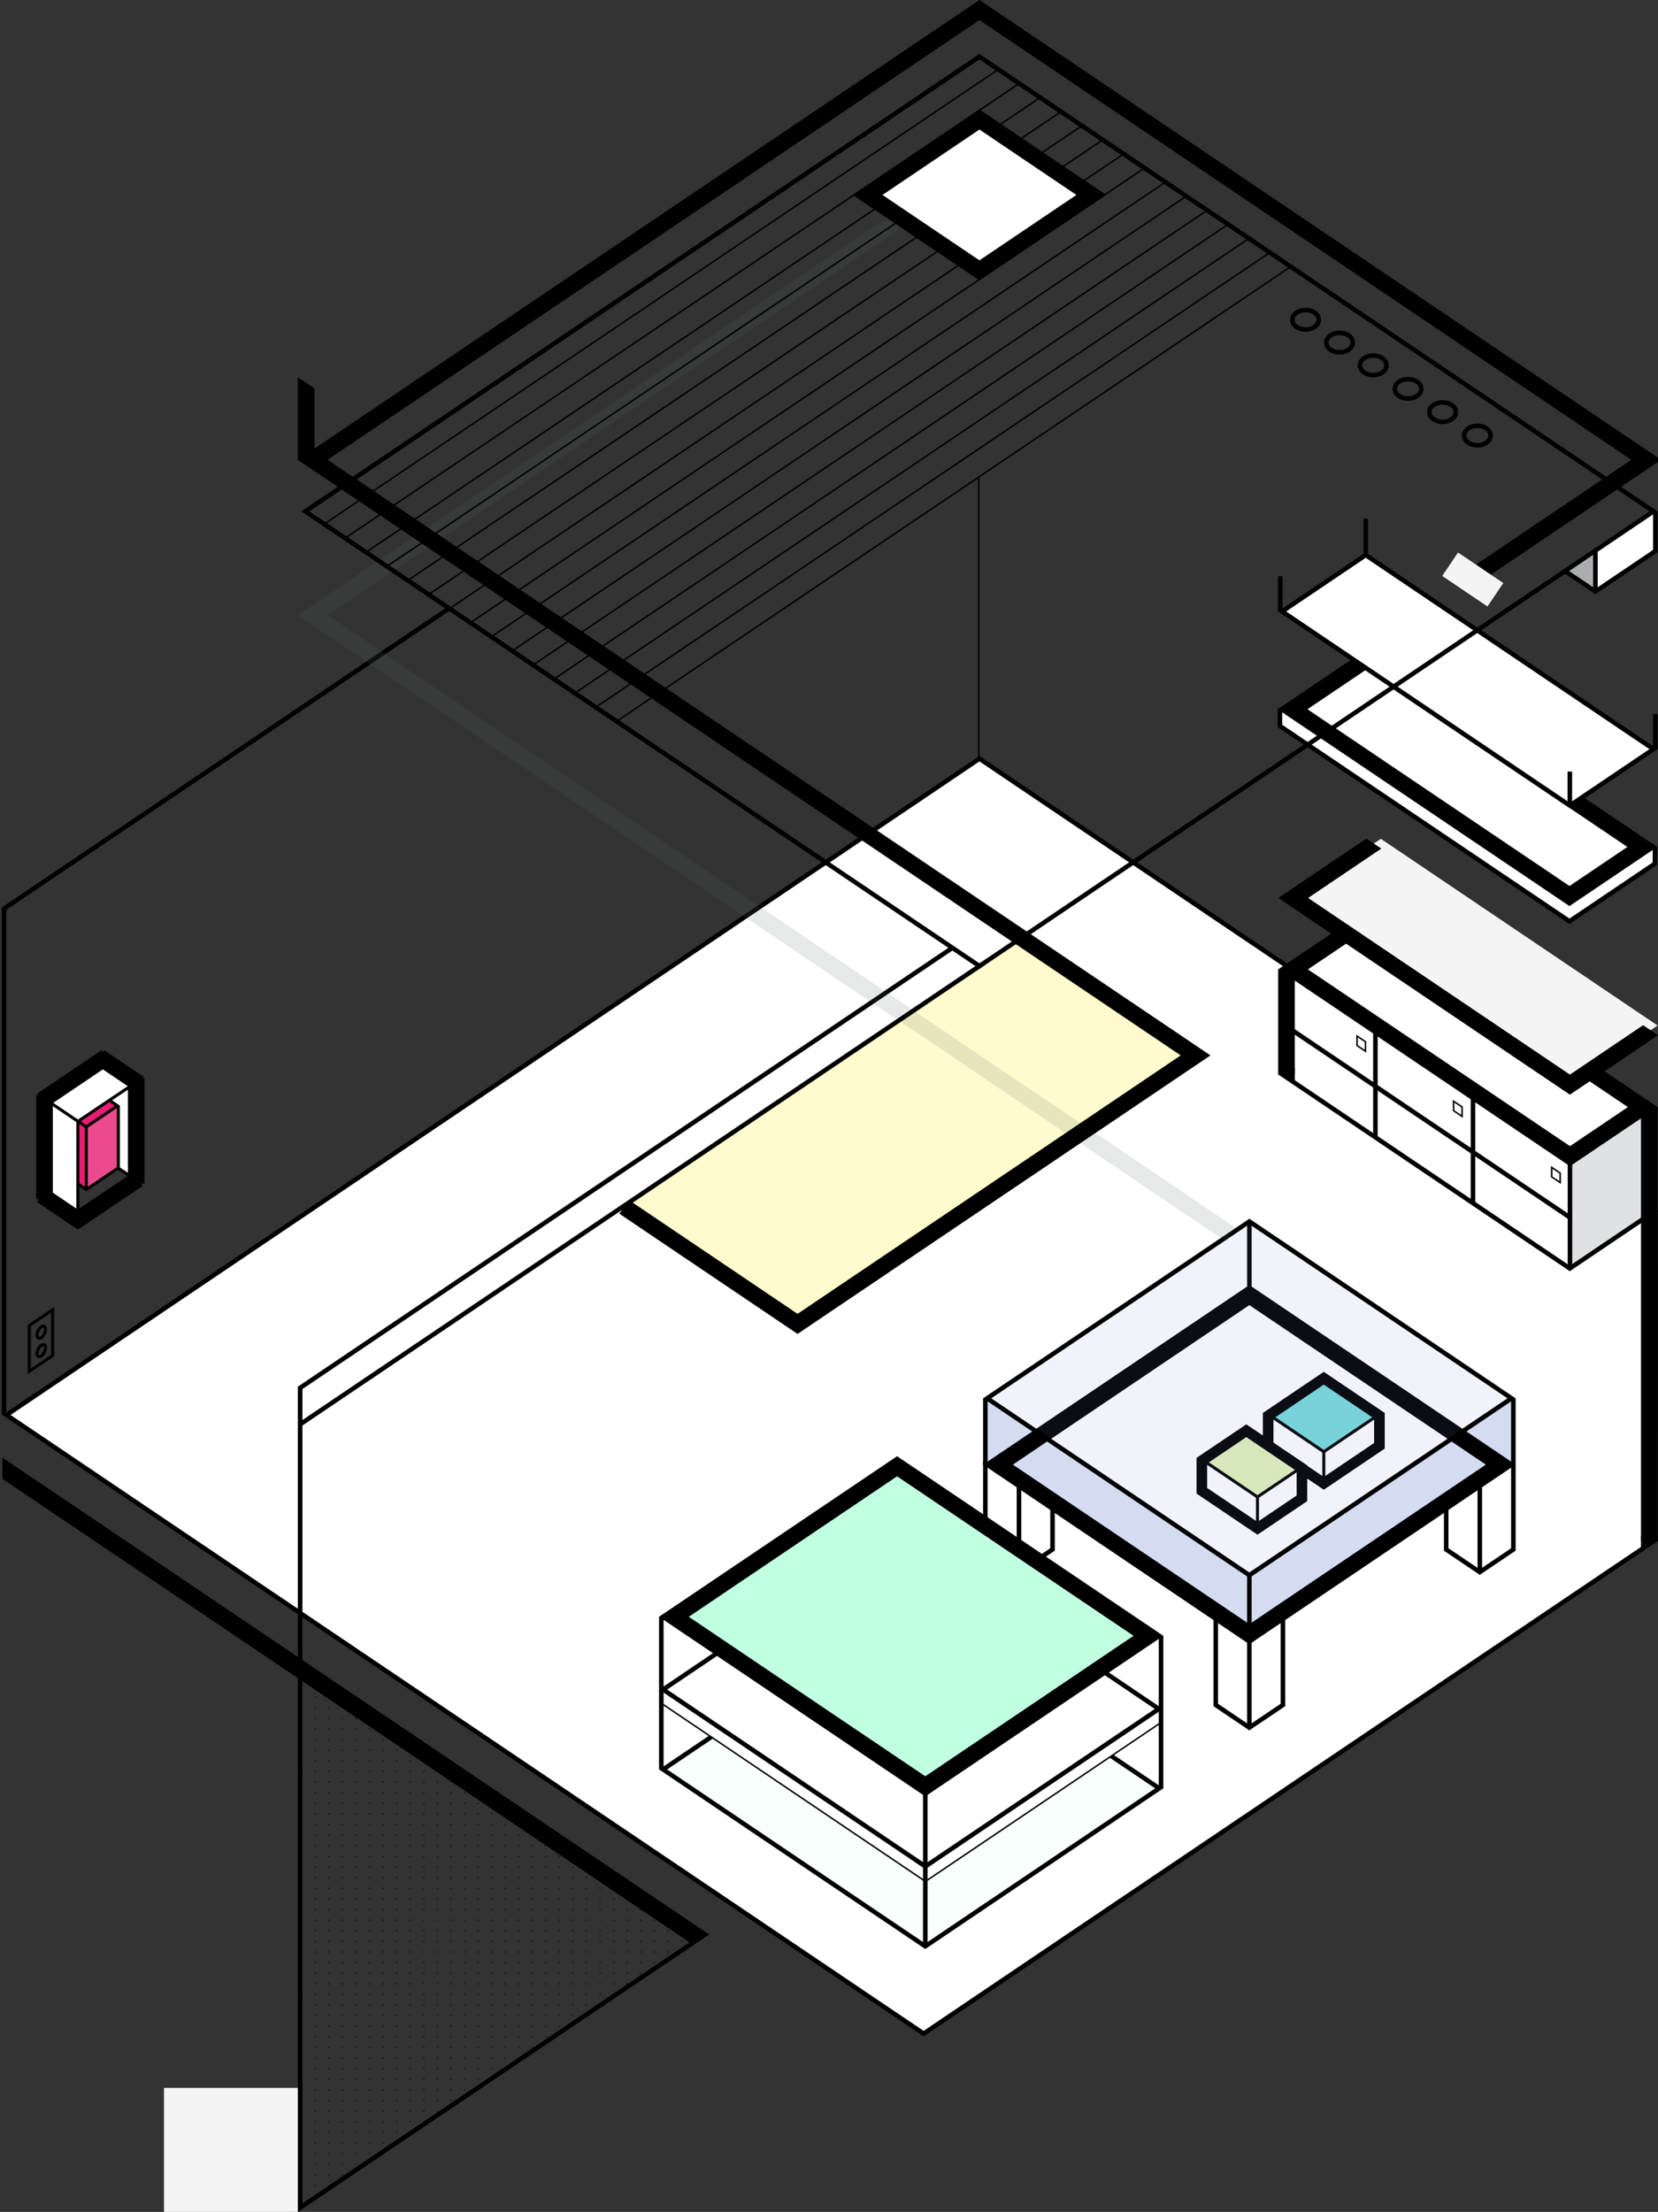 <?xml version="1.0" encoding="utf-8"?>
<!-- Generator: Adobe Illustrator 16.0.0, SVG Export Plug-In . SVG Version: 6.00 Build 0)  -->
<!DOCTYPE svg PUBLIC "-//W3C//DTD SVG 1.1//EN" "http://www.w3.org/Graphics/SVG/1.1/DTD/svg11.dtd">
<svg version="1.1" xmlns:x="http://ns.adobe.com/Extensibility/1.0/" xmlns:i="http://ns.adobe.com/AdobeIllustrator/10.0/" xmlns:graph="http://ns.adobe.com/Graphs/1.0/"
	 xmlns="http://www.w3.org/2000/svg" xmlns:xlink="http://www.w3.org/1999/xlink" xmlns:a="http://ns.adobe.com/AdobeSVGViewerExtensions/3.0/"
	 x="0px" y="0px" width="548px" height="731px" viewBox="0 0 548 731" style="enable-background:new 0 0 548 731;"
	 xml:space="preserve">
<rect x="0" y="0" width="548" height="731" fill="#333333" stroke="none"/>
<g id="Layer_1">
	<g>
		<polygon style="fill:none;" points="545.184,511.14 423.518,593.808 527.518,662.808 
			547.658,642.71 547.658,509.14 		"/>
		<polygon style="fill:#AAAEAF;" points="527.396,182.261 517.646,188.974 527.068,195.271 		"/>
		<polygon style="fill:#FFFFFF;" points="527.396,182.261 527.068,195.271 547.041,182.13 
			546.844,169.253 		"/>
		<g>
			<polygon style="fill:#FFFFFF;" points="2.159,467.625 323.729,250.73 547.107,401.402 
				547.182,508.902 305.273,672.075 			"/>
			<path d="M323.729,251.635l222.63,150.167l0.072,106.702L305.273,671.171L3.501,467.625
				L323.729,251.635 M323.729,249.826L0.818,467.625l304.455,205.355L547.932,509.3
				l-0.074-108.297L323.729,249.826L323.729,249.826z"/>
		</g>
		<path style="opacity:0.15;fill:#616568;" d="M518.756,379.949c0,0,0.127,38.051,0.254,38.811
			c0.127,0.762,24.984-16.107,24.984-16.107l-1.648-35.006L518.756,379.949z"/>
		<polygon style="fill:#DEE2E2;" points="518.727,381.767 518.852,419.142 546.352,400.455 
			544.414,364.58 		"/>
		<g>
			<polygon style="fill:#FFFFFF;" points="427.373,320.369 451.436,304.143 542.961,365.876 
				518.904,382.104 			"/>
			<path d="M451.436,307.459l86.608,58.417l-19.14,12.911l-86.612-58.418L451.436,307.459
				 M451.436,300.826l-28.98,19.543l96.449,65.053l28.975-19.545L451.436,300.826
				L451.436,300.826z"/>
		</g>
		<polyline style="fill:#F4F4F4;" points="547.859,338.91 518.885,358.457 427.43,296.761 
			456.412,277.22 		"/>
		<g>
			<polygon style="fill:#FFFFFF;" points="423.047,239.923 423.041,234.855 451.247,219.651 
				546.981,280.32 546.97,285.432 518.746,304.474 			"/>
			<path d="M451.216,220.52l95.015,60.212l-0.01,4.301l-27.475,18.536l-94.95-64.045
				l-0.004-4.221L451.216,220.52 M451.277,218.783l-28.986,15.625l0.006,5.914
				l96.449,65.057l28.973-19.547l0.014-5.924L451.277,218.783L451.277,218.783z"/>
		</g>
		<polyline style="fill:none;stroke:#000000;stroke-width:1.5;stroke-miterlimit:10;" points="547.621,399.792 
			518.846,419.205 422.738,354.378 		"/>
		<g>
			<polygon style="fill:#FFFFFF;" points="427.215,234.394 451.277,218.168 542.801,279.902 
				518.746,296.129 			"/>
			<path d="M451.277,221.485l86.606,58.417L518.746,292.812l-86.612-58.418L451.277,221.485
				 M451.277,214.851L422.297,234.394l96.449,65.053l28.973-19.545L451.277,214.851
				L451.277,214.851z"/>
		</g>
		<polyline style="fill:none;stroke:#000000;stroke-width:1.5;stroke-miterlimit:10;" points="1.324,467.587 
			1.324,300.296 148.35,201.125 		"/>
		<polygon style="fill:none;stroke:#000000;stroke-miterlimit:10;" points="17.389,432.882 9.682,438.082 
			9.682,453.181 17.389,447.984 		"/>
		<g>
			<path style="fill:none;stroke:#000000;stroke-miterlimit:10;" d="M15.053,445.405
				c0-0.979-0.631-1.355-1.401-0.835S12.25,446.316,12.25,447.294
				s0.631,1.354,1.401,0.835S15.053,446.384,15.053,445.405z"/>
		</g>
		<g>
			<path style="fill:none;stroke:#000000;stroke-miterlimit:10;" d="M15.053,439.336
				c0-0.978-0.631-1.353-1.401-0.833S12.25,440.249,12.25,441.227
				s0.631,1.353,1.401,0.833S15.053,440.314,15.053,439.336z"/>
		</g>
		<g>
			<polygon style="fill:none;stroke:#000000;stroke-width:0.5;stroke-miterlimit:10;" points="448.521,342.4 
				451.324,344.291 451.324,347.427 448.521,345.535 			"/>
		</g>
		<g>
			<polygon style="fill:none;stroke:#000000;stroke-width:0.5;stroke-miterlimit:10;" points="512.857,385.792 
				515.66,387.683 515.66,390.82 512.857,388.927 			"/>
		</g>
		<g>
			<polygon style="fill:none;stroke:#000000;stroke-width:0.5;stroke-miterlimit:10;" points="480.434,363.927 
				483.238,365.818 483.238,368.955 480.434,367.062 			"/>
		</g>
		<polygon style="opacity:0.12;fill:#C1FFE1;" points="234.977,573.89 219.078,584.587 306.381,643.466 
			383.635,591.353 367.477,580.015 305.852,621.515 		"/>
		<polygon points="442.564,509.964 441.645,509.337 444.066,507.712 		"/>
		<g>
			<polygon style="fill:#FFFFFF;" points="412.934,543.396 324.934,484.039 412.934,424.685 
				500.93,484.039 			"/>
		</g>
		<g style="opacity:0.3;">
			<polygon style="fill:#6E89CF;" points="412.799,541.671 325.553,483.648 325.619,462.257 
				413.23,521.115 			"/>
		</g>
		<g style="opacity:0.3;">
			<polygon style="fill:#6E89CF;" points="499.896,462.062 413.146,520.82 413.393,542.21 
				500.504,482.615 			"/>
		</g>
		
			<line style="fill:none;stroke:#000000;stroke-width:1.5;stroke-miterlimit:10;" x1="412.941" y1="404.074" x2="412.941" y2="429.132"/>
		
			<line style="fill:none;stroke:#000000;stroke-miterlimit:10;" x1="437.537" y1="479.445" x2="437.537" y2="490.07"/>
		<g>
			<path d="M296.496,533.52l85.313,57.504l-75.985,51.293l-85.317-57.546L296.496,533.52
				 M296.496,531.71l-78.672,53.061l88,59.355l78.668-53.104L296.496,531.71
				L296.496,531.71z"/>
		</g>
		<polygon points="329.012,590.396 328.094,589.771 330.514,588.144 		"/>
		<polygon style="fill:#FFFFFF;" points="362.51,553.792 383.977,569.265 305.852,621.64 
			305.123,591.666 		"/>
		<polygon style="fill:#78DADA;" points="438.213,454.943 419.234,467.146 437.705,479.683 
			457.021,466.89 		"/>
		<g>
			<path d="M437.537,457.588l16.637,11.221v8.079l-16.637,11.221l-16.637-11.221v-8.079
				L437.537,457.588 M437.537,453.367l-20.137,13.582v11.801l20.137,13.582
				l20.137-13.582v-11.801L437.537,453.367L437.537,453.367z"/>
		</g>
		<g>
			<polygon style="fill:#FFFFFF;" points="431.273,495.865 416.213,506.023 396.865,492.974 
				396.865,481.636 411.928,471.48 431.273,484.527 			"/>
		</g>
		<polyline style="fill:none;stroke:#000000;stroke-miterlimit:10;" points="454.916,468.058 437.537,479.781 
			420.158,468.058 		"/>
		<g>
			<polyline style="fill:none;stroke:#000000;stroke-width:1.5;stroke-miterlimit:10;" points="413.352,571.24 
				401.832,563.47 401.832,534.476 			"/>
			<polyline style="fill:none;stroke:#000000;stroke-width:1.5;stroke-miterlimit:10;" points="412.504,571.23 
				424.029,563.47 424.029,532.89 			"/>
			
				<line style="fill:none;stroke:#000000;stroke-width:1.5;stroke-miterlimit:10;" x1="412.941" y1="520.392" x2="412.941" y2="570.433"/>
		</g>
		
			<line style="fill:none;stroke:#000000;stroke-width:1.5;stroke-miterlimit:10;" x1="500.191" y1="462.136" x2="500.191" y2="484.16"/>
		
			<line style="fill:none;stroke:#000000;stroke-width:1.5;stroke-miterlimit:10;" x1="383.75" y1="540.628" x2="383.75" y2="591.031"/>
		
			<line style="fill:none;stroke:#000000;stroke-width:1.5;stroke-miterlimit:10;" x1="325.68" y1="462.132" x2="325.68" y2="484.156"/>
		<polygon style="opacity:0.3;fill:#9DD31A;" points="412.48,472.437 397.193,482.148 415.662,494.687 
			431.289,484.382 		"/>
		<g>
			<polyline style="fill:none;stroke:#000000;stroke-miterlimit:10;" points="429.305,485.49 415.617,494.724 
				398.238,483 			"/>
			
				<line style="fill:none;stroke:#000000;stroke-miterlimit:10;" x1="415.617" y1="494.591" x2="415.617" y2="504.929"/>
		</g>
		<g>
			<path d="M411.928,474.936l16.637,11.22v8.08l-12.947,8.731l-16.637-11.221v-8.079
				L411.928,474.936 M411.928,470.714l-16.447,11.092v11.801l20.137,13.582
				l16.447-11.092v-11.803L411.928,470.714L411.928,470.714z"/>
		</g>
		<polygon style="fill:#FFFFFF;" points="238.055,545.876 219.076,558.076 218.422,562.855 
			305.852,621.64 305.768,589.64 		"/>
		
			<line style="fill:none;stroke:#000000;stroke-width:1.5;stroke-miterlimit:10;" x1="305.822" y1="590.33" x2="305.822" y2="643.283"/>
		<polyline style="fill:none;stroke:#000000;stroke-width:1.5;stroke-miterlimit:10;" points="364.395,552.218 
			383.016,564.779 305.848,616.83 219.174,558.369 237.449,546.041 		"/>
		<polyline style="fill:none;stroke:#000000;stroke-width:0.5;stroke-miterlimit:10;" points="383.734,569.265 
			305.877,621.785 218.289,562.707 		"/>
		
			<line style="fill:none;stroke:#000000;stroke-width:1.5;stroke-miterlimit:10;" x1="518.904" y1="402.378" x2="424.779" y2="338.89"/>
		<g>
			
				<line style="fill:none;stroke:#000000;stroke-miterlimit:10;" x1="33.967" y1="382.687" x2="33.967" y2="365.291"/>
			<g>
				
					<line style="fill:none;stroke:#000000;stroke-miterlimit:10;" x1="33.906" y1="382.628" x2="25.434" y2="388.339"/>
				<polygon style="fill:#FFFFFF;" points="34.049,382.488 44.793,389.716 44.793,357.986 
					34.049,364.97 				"/>
				
					<line style="fill:none;stroke:#000000;stroke-width:5.5;stroke-miterlimit:10;" x1="45.018" y1="391.162" x2="45.018" y2="356.392"/>
				
					<line style="fill:none;stroke:#000000;stroke-miterlimit:10;" x1="45.043" y1="390.066" x2="33.844" y2="382.529"/>
				<g>
					<polygon style="fill:#EC4A8F;" points="28.479,393.011 39.238,386.044 39.238,365.531 
						28.479,372.5 					"/>
					<polygon style="fill:#E71D73;" points="23.426,389.535 23.621,369.314 28.65,372.14 
						28.604,392.808 					"/>
					<polygon style="fill:#E71D73;" points="28.182,372.398 38.939,365.431 34.096,362.056 
						23.336,369.023 					"/>
					<g>
						
							<line style="fill:none;stroke:#000000;stroke-miterlimit:10;" x1="28.52" y1="372.167" x2="28.52" y2="393.078"/>
						<polygon style="fill:none;stroke:#000000;stroke-miterlimit:10;" points="39.105,385.992 39.105,365.634 
							33.867,362.099 23.275,369.242 23.275,389.593 28.52,393.13 						"/>
						<polyline style="fill:none;stroke:#000000;stroke-miterlimit:10;" points="23.543,369.07 28.514,372.423 
							38.832,365.462 						"/>
					</g>
				</g>
				<polygon style="fill:#FFFFFF;" points="15.578,363.761 14.473,395.669 25.934,402.767 
					25.439,370.507 				"/>
				
					<line style="fill:none;stroke:#000000;stroke-miterlimit:10;" x1="25.734" y1="403.064" x2="25.74" y2="370.253"/>
				<polyline style="fill:none;stroke:#000000;stroke-width:5.5;stroke-miterlimit:10;" points="45.623,389.648 
					25.723,403.062 13.779,394.994 				"/>
				
					<line style="fill:none;stroke:#000000;stroke-width:5.5;stroke-miterlimit:10;" x1="14.711" y1="396.355" x2="14.711" y2="361.964"/>
				<polygon style="fill:#FFFFFF;" points="33.902,351.492 16.076,363.896 25.648,370.343 
					43.764,358.236 				"/>
				<polyline style="fill:none;stroke:#000000;stroke-miterlimit:10;" points="45.549,357.322 25.766,370.591 
					14.518,362.976 14.139,362.718 				"/>
				
					<line style="fill:none;stroke:#000000;stroke-width:5.5;stroke-miterlimit:10;" x1="45.949" y1="358.166" x2="32.949" y2="349.392"/>
				
					<line style="fill:none;stroke:#000000;stroke-width:5.5;stroke-miterlimit:10;" x1="35.109" y1="349.345" x2="13.783" y2="363.732"/>
			</g>
		</g>
		<g>
			<path d="M412.934,431.319l78.161,52.719l-78.161,52.723l-78.164-52.723L412.934,431.319
				 M412.934,424.685l-88,59.354l88,59.357l87.996-59.357L412.934,424.685L412.934,424.685
				z"/>
		</g>
		<g style="opacity:0.1;">
			<polygon style="fill:#6E89CF;" points="412.934,521.482 324.934,462.125 412.934,402.771 
				500.93,462.125 			"/>
		</g>
		<g>
			<path d="M412.934,404.58l85.313,57.544l-85.313,57.548l-85.317-57.548L412.934,404.58
				 M412.934,402.771l-88,59.354l88,59.357l87.996-59.357L412.934,402.771L412.934,402.771
				z"/>
		</g>
		
			<line style="fill:none;stroke:#000000;stroke-width:1.5;stroke-miterlimit:10;" x1="518.902" y1="380.087" x2="518.902" y2="419.205"/>
		
			<line style="fill:none;stroke:#000000;stroke-width:1.5;stroke-miterlimit:10;" x1="454.598" y1="336.574" x2="454.598" y2="375.691"/>
		
			<line style="fill:none;stroke:#000000;stroke-width:1.5;stroke-miterlimit:10;" x1="423.158" y1="190.429" x2="423.158" y2="202.041"/>
		
			<line style="fill:none;stroke:#000000;stroke-width:1.5;stroke-miterlimit:10;" x1="451.41" y1="171.406" x2="451.41" y2="184.298"/>
		
			<line style="fill:none;stroke:#000000;stroke-width:1.5;stroke-miterlimit:10;" x1="547.119" y1="169" x2="547.119" y2="182.509"/>
		
			<line style="fill:none;stroke:#000000;stroke-width:1.5;stroke-miterlimit:10;" x1="547.119" y1="235.964" x2="547.119" y2="247.58"/>
		
			<line style="fill:none;stroke:#000000;stroke-width:1.5;stroke-miterlimit:10;" x1="527.312" y1="181.91" x2="527.312" y2="194.941"/>
		
			<line style="fill:none;stroke:#000000;stroke-width:1.5;stroke-miterlimit:10;" x1="486.848" y1="358.324" x2="486.848" y2="397.441"/>
		
			<line style="fill:none;stroke:#000000;stroke-width:5.5;stroke-miterlimit:10;" x1="425.209" y1="320.375" x2="425.209" y2="354.748"/>
		
			<line style="fill:none;stroke:#000000;stroke-width:5.5;stroke-miterlimit:10;" x1="545.131" y1="365.89" x2="545.131" y2="509.181"/>
		<polygon points="426.055,356.843 427.961,357.437 427.961,352.896 423.027,352.896 
			423.816,354.707 		"/>
		<g>
			<polygon style="fill:#FFFFFF;" points="423.764,202.072 451.402,183.436 546.503,247.583 
				518.871,266.224 			"/>
			<path d="M451.402,184.34l93.759,63.244l-26.29,17.736l-93.767-63.247L451.402,184.34
				 M451.402,182.531l-28.98,19.541l96.449,65.057l28.973-19.545L451.402,182.531
				L451.402,182.531z"/>
		</g>
		<polygon points="543.082,338.814 518.885,355.138 432.348,296.761 456.547,280.445 
			451.629,277.128 422.512,296.759 518.885,361.773 548,342.132 		"/>
		
			<line style="fill:none;stroke:#000000;stroke-width:1.5;stroke-miterlimit:10;" x1="314.938" y1="313.137" x2="98.891" y2="458.873"/>
		<polygon style="opacity:0.2;fill:#FFED00;" points="339.588,309.203 207.672,397.658 263.672,436.55 
			396.844,347.634 		"/>
		<polyline style="opacity:0.15;fill:none;stroke:#616568;stroke-width:5.5;stroke-miterlimit:10;" points="323.729,54.663 
			103.342,203.322 406.883,408.064 		"/>
		<g>
			<path d="M323.729,19.63l221.446,149.368L323.729,318.364L102.272,168.998
				L323.729,19.63 M323.729,17.821L99.59,168.998l224.139,151.176l224.129-151.176
				L323.729,17.821L323.729,17.821z"/>
		</g>
		<g>
			
				<line style="fill:none;stroke:#000000;stroke-width:0.5;stroke-miterlimit:10;" x1="106.492" y1="173.652" x2="330.631" y2="22.477"/>
			
				<line style="fill:none;stroke:#000000;stroke-width:0.5;stroke-miterlimit:10;" x1="113.396" y1="178.308" x2="337.535" y2="27.133"/>
			
				<line style="fill:none;stroke:#000000;stroke-width:0.5;stroke-miterlimit:10;" x1="120.299" y1="182.966" x2="344.438" y2="31.789"/>
			
				<line style="fill:none;stroke:#000000;stroke-width:0.5;stroke-miterlimit:10;" x1="127.201" y1="187.621" x2="351.342" y2="36.445"/>
			
				<line style="fill:none;stroke:#000000;stroke-width:0.5;stroke-miterlimit:10;" x1="134.105" y1="192.279" x2="358.244" y2="41.103"/>
			
				<line style="fill:none;stroke:#000000;stroke-width:0.5;stroke-miterlimit:10;" x1="141.008" y1="196.935" x2="365.146" y2="45.758"/>
			
				<line style="fill:none;stroke:#000000;stroke-width:0.5;stroke-miterlimit:10;" x1="147.912" y1="201.591" x2="372.051" y2="50.414"/>
			
				<line style="fill:none;stroke:#000000;stroke-width:0.5;stroke-miterlimit:10;" x1="154.816" y1="206.248" x2="378.953" y2="55.07"/>
			
				<line style="fill:none;stroke:#000000;stroke-width:0.5;stroke-miterlimit:10;" x1="161.719" y1="210.904" x2="385.857" y2="59.727"/>
			
				<line style="fill:none;stroke:#000000;stroke-width:0.5;stroke-miterlimit:10;" x1="168.621" y1="215.56" x2="392.76" y2="64.383"/>
			
				<line style="fill:none;stroke:#000000;stroke-width:0.5;stroke-miterlimit:10;" x1="175.523" y1="220.22" x2="399.664" y2="69.039"/>
			
				<line style="fill:none;stroke:#000000;stroke-width:0.5;stroke-miterlimit:10;" x1="182.428" y1="224.875" x2="406.564" y2="73.695"/>
			
				<line style="fill:none;stroke:#000000;stroke-width:0.5;stroke-miterlimit:10;" x1="189.33" y1="229.531" x2="413.469" y2="78.352"/>
			
				<line style="fill:none;stroke:#000000;stroke-width:0.5;stroke-miterlimit:10;" x1="196.234" y1="234.189" x2="420.371" y2="83.008"/>
			
				<line style="fill:none;stroke:#000000;stroke-width:0.5;stroke-miterlimit:10;" x1="203.137" y1="238.843" x2="427.275" y2="87.665"/>
		</g>
		<polyline style="fill:none;stroke:#000000;stroke-width:1.5;stroke-miterlimit:10;" points="547.4,181.939 
			527.316,195.49 517.215,188.675 		"/>
		<g>
			<polygon style="fill:#FFFFFF;" points="286.756,64.424 323.723,39.491 360.686,64.424 
				323.723,89.356 			"/>
			<path d="M323.723,42.808l32.046,21.616l-32.046,21.615l-32.049-21.615L323.723,42.808
				 M323.723,36.174l-41.885,28.25l41.885,28.249l41.881-28.249L323.723,36.174
				L323.723,36.174z"/>
		</g>
		<polygon points="103.939,155.667 98.439,151.968 98.439,124.673 103.939,128.381 		"/>
		<polygon points="234.252,639.281 227.979,641.966 0.787,488.722 0.799,481.732 		"/>
		<path style="fill:none;stroke:#000000;stroke-width:1.5;stroke-miterlimit:10;" d="M428.32,103.479
			c-1.654,1.3-1.561,3.339,0.203,4.559c1.764,1.216,4.533,1.148,6.188-0.151
			c1.65-1.299,1.559-3.34-0.203-4.558
			C432.742,102.113,429.971,102.18,428.32,103.479z"/>
		<path style="fill:none;stroke:#000000;stroke-width:1.5;stroke-miterlimit:10;" d="M439.543,111.018
			c-1.652,1.299-1.561,3.339,0.203,4.557c1.766,1.216,4.535,1.148,6.188-0.151
			c1.652-1.3,1.561-3.339-0.203-4.557
			C443.965,109.65,441.195,109.717,439.543,111.018z"/>
		<path style="fill:none;stroke:#000000;stroke-width:1.5;stroke-miterlimit:10;" d="M450.684,118.534
			c-1.652,1.3-1.561,3.339,0.203,4.557c1.766,1.217,4.535,1.15,6.186-0.15
			c1.654-1.299,1.562-3.341-0.201-4.556
			C455.105,117.167,452.336,117.234,450.684,118.534z"/>
		<path style="fill:none;stroke:#000000;stroke-width:1.5;stroke-miterlimit:10;" d="M462.188,126.306
			c-1.652,1.301-1.561,3.339,0.205,4.557c1.764,1.217,4.533,1.15,6.186-0.15
			c1.652-1.298,1.562-3.338-0.205-4.557C466.609,124.939,463.84,125.008,462.188,126.306
			z"/>
		<path style="fill:none;stroke:#000000;stroke-width:1.5;stroke-miterlimit:10;" d="M473.611,134
			c-1.652,1.302-1.559,3.339,0.205,4.556s4.533,1.15,6.186-0.15
			c1.652-1.298,1.562-3.339-0.203-4.557
			C478.035,132.634,475.264,132.699,473.611,134z"/>
		<path style="fill:none;stroke:#000000;stroke-width:1.5;stroke-miterlimit:10;" d="M485.102,141.745
			c-1.65,1.3-1.561,3.339,0.205,4.555c1.764,1.217,4.535,1.15,6.188-0.15
			c1.65-1.298,1.559-3.339-0.205-4.557
			C489.525,140.377,486.754,140.442,485.102,141.745z"/>
		<polyline style="fill:none;stroke:#000000;stroke-width:5.5;stroke-miterlimit:10;" points="489.471,188.812 
			544.105,151.96 323.729,3.317 103.342,151.96 395.16,348.796 263.607,437.527 
			206.254,398.839 		"/>
		<polygon points="543.633,511.904 542.377,511.904 542.377,507.476 547.168,508.626 		"/>
		
			<line style="fill:none;stroke:#000000;stroke-width:0.5;stroke-miterlimit:10;" x1="323.518" y1="250.14" x2="323.518" y2="157.64"/>
		<g>
			<polyline style="fill:none;stroke:#000000;stroke-width:1.5;stroke-miterlimit:10;" points="489.516,519.851 
				477.996,512.082 477.996,495.14 			"/>
			<polyline style="fill:none;stroke:#000000;stroke-width:1.5;stroke-miterlimit:10;" points="488.666,519.841 
				500.191,512.082 500.191,484.021 			"/>
			
				<line style="fill:none;stroke:#000000;stroke-width:1.5;stroke-miterlimit:10;" x1="489.104" y1="488.328" x2="489.104" y2="519.044"/>
		</g>
		<g>
			<polyline style="fill:none;stroke:#000000;stroke-width:1.5;stroke-miterlimit:10;" points="337.199,519.847 
				325.68,512.078 325.68,483.083 			"/>
			<polyline style="fill:none;stroke:#000000;stroke-width:1.5;stroke-miterlimit:10;" points="336.352,519.837 
				347.877,512.078 347.877,495.474 			"/>
			
				<line style="fill:none;stroke:#000000;stroke-width:1.5;stroke-miterlimit:10;" x1="336.789" y1="488.974" x2="336.789" y2="519.041"/>
		</g>
		<g>
			<polygon style="fill:#C1FFE1;" points="222.742,534.322 296.496,484.574 379.574,540.611 
				305.824,590.358 			"/>
			<path d="M296.496,487.892l78.161,52.719l-68.833,46.43l-78.164-52.719L296.496,487.892
				 M296.496,481.257l-78.672,53.064l88,59.354l78.668-53.064L296.496,481.257
				L296.496,481.257z"/>
		</g>
		
			<line style="fill:none;stroke:#000000;stroke-width:1.5;stroke-miterlimit:10;" x1="218.578" y1="534.318" x2="218.578" y2="584.765"/>
		
			<line style="fill:none;stroke:#000000;stroke-width:1.5;stroke-miterlimit:10;" x1="518.863" y1="254.986" x2="518.863" y2="266.083"/>
		
			<rect x="482.213" y="182.526" transform="matrix(0.559 -0.829 0.829 0.559 55.81 488.066)" style="fill:#F4F4F4;" width="9.346" height="18.045"/>
		<polyline style="fill:none;stroke:#000000;stroke-width:1.5;stroke-miterlimit:10;" points="10.822,489.429 
			233.02,639.349 69.559,749.593 		"/>
		<rect x="54.205" y="690.011" style="fill:#F4F4F4;" width="44.25" height="73.791"/>
		
			<line style="fill:none;stroke:#000000;stroke-width:1.5;stroke-miterlimit:10;" x1="99.197" y1="458.267" x2="99.197" y2="729.214"/>
		
			<line style="fill:none;stroke:#000000;stroke-width:1.5;stroke-miterlimit:10;" x1="325.086" y1="318.361" x2="99.062" y2="470.812"/>
		<g>
			<defs>
				<polygon id="SVGID_46_" points="99.186,550.808 231.518,640.14 98.852,729.808 				"/>
			</defs>
			<clipPath id="SVGID_1_">
				<use xlink:href="#SVGID_46_"  style="overflow:visible;"/>
			</clipPath>
			<g style="clip-path:url(#SVGID_1_);">
				<g style="opacity:0.5;">
					<g>
						
							<line style="fill:none;stroke:#000000;stroke-width:0.5;stroke-miterlimit:10;" x1="283.447" y1="532.808" x2="283.447" y2="533.058"/>
						
							<line style="fill:none;stroke:#000000;stroke-width:0.5;stroke-miterlimit:10;stroke-dasharray:0.501,3.008;" x1="283.447" y1="536.066" x2="283.447" y2="727.554"/>
						
							<line style="fill:none;stroke:#000000;stroke-width:0.5;stroke-miterlimit:10;" x1="283.447" y1="729.058" x2="283.447" y2="729.308"/>
					</g>
				</g>
				<g style="opacity:0.5;">
					<g>
						
							<line style="fill:none;stroke:#000000;stroke-width:0.5;stroke-miterlimit:10;" x1="278.967" y1="532.808" x2="278.967" y2="533.058"/>
						
							<line style="fill:none;stroke:#000000;stroke-width:0.5;stroke-miterlimit:10;stroke-dasharray:0.501,3.008;" x1="278.967" y1="536.066" x2="278.967" y2="727.554"/>
						
							<line style="fill:none;stroke:#000000;stroke-width:0.5;stroke-miterlimit:10;" x1="278.967" y1="729.058" x2="278.967" y2="729.308"/>
					</g>
				</g>
				<g style="opacity:0.5;">
					<g>
						
							<line style="fill:none;stroke:#000000;stroke-width:0.5;stroke-miterlimit:10;" x1="274.486" y1="532.808" x2="274.486" y2="533.058"/>
						
							<line style="fill:none;stroke:#000000;stroke-width:0.5;stroke-miterlimit:10;stroke-dasharray:0.501,3.008;" x1="274.486" y1="536.066" x2="274.486" y2="727.554"/>
						
							<line style="fill:none;stroke:#000000;stroke-width:0.5;stroke-miterlimit:10;" x1="274.486" y1="729.058" x2="274.486" y2="729.308"/>
					</g>
				</g>
				<g style="opacity:0.5;">
					<g>
						
							<line style="fill:none;stroke:#000000;stroke-width:0.5;stroke-miterlimit:10;" x1="270.006" y1="532.808" x2="270.006" y2="533.058"/>
						
							<line style="fill:none;stroke:#000000;stroke-width:0.5;stroke-miterlimit:10;stroke-dasharray:0.501,3.008;" x1="270.006" y1="536.066" x2="270.006" y2="727.554"/>
						
							<line style="fill:none;stroke:#000000;stroke-width:0.5;stroke-miterlimit:10;" x1="270.006" y1="729.058" x2="270.006" y2="729.308"/>
					</g>
				</g>
				<g style="opacity:0.5;">
					<g>
						
							<line style="fill:none;stroke:#000000;stroke-width:0.5;stroke-miterlimit:10;" x1="265.525" y1="532.808" x2="265.525" y2="533.058"/>
						
							<line style="fill:none;stroke:#000000;stroke-width:0.5;stroke-miterlimit:10;stroke-dasharray:0.501,3.008;" x1="265.525" y1="536.066" x2="265.525" y2="727.554"/>
						
							<line style="fill:none;stroke:#000000;stroke-width:0.5;stroke-miterlimit:10;" x1="265.525" y1="729.058" x2="265.525" y2="729.308"/>
					</g>
				</g>
				<g style="opacity:0.5;">
					<g>
						
							<line style="fill:none;stroke:#000000;stroke-width:0.5;stroke-miterlimit:10;" x1="261.045" y1="532.808" x2="261.045" y2="533.058"/>
						
							<line style="fill:none;stroke:#000000;stroke-width:0.5;stroke-miterlimit:10;stroke-dasharray:0.501,3.008;" x1="261.045" y1="536.066" x2="261.045" y2="727.554"/>
						
							<line style="fill:none;stroke:#000000;stroke-width:0.5;stroke-miterlimit:10;" x1="261.045" y1="729.058" x2="261.045" y2="729.308"/>
					</g>
				</g>
				<g style="opacity:0.5;">
					<g>
						
							<line style="fill:none;stroke:#000000;stroke-width:0.5;stroke-miterlimit:10;" x1="256.564" y1="532.808" x2="256.564" y2="533.058"/>
						
							<line style="fill:none;stroke:#000000;stroke-width:0.5;stroke-miterlimit:10;stroke-dasharray:0.501,3.008;" x1="256.564" y1="536.066" x2="256.564" y2="727.554"/>
						
							<line style="fill:none;stroke:#000000;stroke-width:0.5;stroke-miterlimit:10;" x1="256.564" y1="729.058" x2="256.564" y2="729.308"/>
					</g>
				</g>
				<g style="opacity:0.5;">
					<g>
						
							<line style="fill:none;stroke:#000000;stroke-width:0.5;stroke-miterlimit:10;" x1="252.084" y1="532.808" x2="252.084" y2="533.058"/>
						
							<line style="fill:none;stroke:#000000;stroke-width:0.5;stroke-miterlimit:10;stroke-dasharray:0.501,3.008;" x1="252.084" y1="536.066" x2="252.084" y2="727.554"/>
						
							<line style="fill:none;stroke:#000000;stroke-width:0.5;stroke-miterlimit:10;" x1="252.084" y1="729.058" x2="252.084" y2="729.308"/>
					</g>
				</g>
				<g style="opacity:0.5;">
					<g>
						
							<line style="fill:none;stroke:#000000;stroke-width:0.5;stroke-miterlimit:10;" x1="247.604" y1="532.808" x2="247.604" y2="533.058"/>
						
							<line style="fill:none;stroke:#000000;stroke-width:0.5;stroke-miterlimit:10;stroke-dasharray:0.501,3.008;" x1="247.604" y1="536.066" x2="247.604" y2="727.554"/>
						
							<line style="fill:none;stroke:#000000;stroke-width:0.5;stroke-miterlimit:10;" x1="247.604" y1="729.058" x2="247.604" y2="729.308"/>
					</g>
				</g>
				<g style="opacity:0.5;">
					<g>
						
							<line style="fill:none;stroke:#000000;stroke-width:0.5;stroke-miterlimit:10;" x1="243.123" y1="532.808" x2="243.123" y2="533.058"/>
						
							<line style="fill:none;stroke:#000000;stroke-width:0.5;stroke-miterlimit:10;stroke-dasharray:0.501,3.008;" x1="243.123" y1="536.066" x2="243.123" y2="727.554"/>
						
							<line style="fill:none;stroke:#000000;stroke-width:0.5;stroke-miterlimit:10;" x1="243.123" y1="729.058" x2="243.123" y2="729.308"/>
					</g>
				</g>
				<g style="opacity:0.5;">
					<g>
						
							<line style="fill:none;stroke:#000000;stroke-width:0.5;stroke-miterlimit:10;" x1="238.643" y1="532.808" x2="238.643" y2="533.058"/>
						
							<line style="fill:none;stroke:#000000;stroke-width:0.5;stroke-miterlimit:10;stroke-dasharray:0.501,3.008;" x1="238.643" y1="536.066" x2="238.643" y2="727.554"/>
						
							<line style="fill:none;stroke:#000000;stroke-width:0.5;stroke-miterlimit:10;" x1="238.643" y1="729.058" x2="238.643" y2="729.308"/>
					</g>
				</g>
				<g style="opacity:0.5;">
					<g>
						
							<line style="fill:none;stroke:#000000;stroke-width:0.5;stroke-miterlimit:10;" x1="234.162" y1="532.808" x2="234.162" y2="533.058"/>
						
							<line style="fill:none;stroke:#000000;stroke-width:0.5;stroke-miterlimit:10;stroke-dasharray:0.501,3.008;" x1="234.162" y1="536.066" x2="234.162" y2="727.554"/>
						
							<line style="fill:none;stroke:#000000;stroke-width:0.5;stroke-miterlimit:10;" x1="234.162" y1="729.058" x2="234.162" y2="729.308"/>
					</g>
				</g>
				<g style="opacity:0.5;">
					<g>
						
							<line style="fill:none;stroke:#000000;stroke-width:0.5;stroke-miterlimit:10;" x1="229.682" y1="532.808" x2="229.682" y2="533.058"/>
						
							<line style="fill:none;stroke:#000000;stroke-width:0.5;stroke-miterlimit:10;stroke-dasharray:0.501,3.008;" x1="229.682" y1="536.066" x2="229.682" y2="727.554"/>
						
							<line style="fill:none;stroke:#000000;stroke-width:0.5;stroke-miterlimit:10;" x1="229.682" y1="729.058" x2="229.682" y2="729.308"/>
					</g>
				</g>
				<g style="opacity:0.5;">
					<g>
						
							<line style="fill:none;stroke:#000000;stroke-width:0.5;stroke-miterlimit:10;" x1="225.201" y1="532.808" x2="225.201" y2="533.058"/>
						
							<line style="fill:none;stroke:#000000;stroke-width:0.5;stroke-miterlimit:10;stroke-dasharray:0.501,3.008;" x1="225.201" y1="536.066" x2="225.201" y2="727.554"/>
						
							<line style="fill:none;stroke:#000000;stroke-width:0.5;stroke-miterlimit:10;" x1="225.201" y1="729.058" x2="225.201" y2="729.308"/>
					</g>
				</g>
				<g style="opacity:0.5;">
					<g>
						
							<line style="fill:none;stroke:#000000;stroke-width:0.5;stroke-miterlimit:10;" x1="220.721" y1="532.808" x2="220.721" y2="533.058"/>
						
							<line style="fill:none;stroke:#000000;stroke-width:0.5;stroke-miterlimit:10;stroke-dasharray:0.501,3.008;" x1="220.721" y1="536.066" x2="220.721" y2="727.554"/>
						
							<line style="fill:none;stroke:#000000;stroke-width:0.5;stroke-miterlimit:10;" x1="220.721" y1="729.058" x2="220.721" y2="729.308"/>
					</g>
				</g>
				<g style="opacity:0.5;">
					<g>
						
							<line style="fill:none;stroke:#000000;stroke-width:0.5;stroke-miterlimit:10;" x1="216.24" y1="532.808" x2="216.24" y2="533.058"/>
						
							<line style="fill:none;stroke:#000000;stroke-width:0.5;stroke-miterlimit:10;stroke-dasharray:0.501,3.008;" x1="216.24" y1="536.066" x2="216.24" y2="727.554"/>
						
							<line style="fill:none;stroke:#000000;stroke-width:0.5;stroke-miterlimit:10;" x1="216.24" y1="729.058" x2="216.24" y2="729.308"/>
					</g>
				</g>
				<g style="opacity:0.5;">
					<g>
						
							<line style="fill:none;stroke:#000000;stroke-width:0.5;stroke-miterlimit:10;" x1="211.76" y1="532.808" x2="211.76" y2="533.058"/>
						
							<line style="fill:none;stroke:#000000;stroke-width:0.5;stroke-miterlimit:10;stroke-dasharray:0.501,3.008;" x1="211.76" y1="536.066" x2="211.76" y2="727.554"/>
						
							<line style="fill:none;stroke:#000000;stroke-width:0.5;stroke-miterlimit:10;" x1="211.76" y1="729.058" x2="211.76" y2="729.308"/>
					</g>
				</g>
				<g style="opacity:0.5;">
					<g>
						
							<line style="fill:none;stroke:#000000;stroke-width:0.5;stroke-miterlimit:10;" x1="207.279" y1="532.808" x2="207.279" y2="533.058"/>
						
							<line style="fill:none;stroke:#000000;stroke-width:0.5;stroke-miterlimit:10;stroke-dasharray:0.501,3.008;" x1="207.279" y1="536.066" x2="207.279" y2="727.554"/>
						
							<line style="fill:none;stroke:#000000;stroke-width:0.5;stroke-miterlimit:10;" x1="207.279" y1="729.058" x2="207.279" y2="729.308"/>
					</g>
				</g>
				<g style="opacity:0.5;">
					<g>
						
							<line style="fill:none;stroke:#000000;stroke-width:0.5;stroke-miterlimit:10;" x1="202.799" y1="532.808" x2="202.799" y2="533.058"/>
						
							<line style="fill:none;stroke:#000000;stroke-width:0.5;stroke-miterlimit:10;stroke-dasharray:0.501,3.008;" x1="202.799" y1="536.066" x2="202.799" y2="727.554"/>
						
							<line style="fill:none;stroke:#000000;stroke-width:0.5;stroke-miterlimit:10;" x1="202.799" y1="729.058" x2="202.799" y2="729.308"/>
					</g>
				</g>
				<g style="opacity:0.5;">
					<g>
						
							<line style="fill:none;stroke:#000000;stroke-width:0.5;stroke-miterlimit:10;" x1="198.318" y1="532.808" x2="198.318" y2="533.058"/>
						
							<line style="fill:none;stroke:#000000;stroke-width:0.5;stroke-miterlimit:10;stroke-dasharray:0.501,3.008;" x1="198.318" y1="536.066" x2="198.318" y2="727.554"/>
						
							<line style="fill:none;stroke:#000000;stroke-width:0.5;stroke-miterlimit:10;" x1="198.318" y1="729.058" x2="198.318" y2="729.308"/>
					</g>
				</g>
				<g style="opacity:0.5;">
					<g>
						
							<line style="fill:none;stroke:#000000;stroke-width:0.5;stroke-miterlimit:10;" x1="193.838" y1="532.808" x2="193.838" y2="533.058"/>
						
							<line style="fill:none;stroke:#000000;stroke-width:0.5;stroke-miterlimit:10;stroke-dasharray:0.501,3.008;" x1="193.838" y1="536.066" x2="193.838" y2="727.554"/>
						
							<line style="fill:none;stroke:#000000;stroke-width:0.5;stroke-miterlimit:10;" x1="193.838" y1="729.058" x2="193.838" y2="729.308"/>
					</g>
				</g>
				<g style="opacity:0.5;">
					<g>
						
							<line style="fill:none;stroke:#000000;stroke-width:0.5;stroke-miterlimit:10;" x1="189.357" y1="532.808" x2="189.357" y2="533.058"/>
						
							<line style="fill:none;stroke:#000000;stroke-width:0.5;stroke-miterlimit:10;stroke-dasharray:0.501,3.008;" x1="189.357" y1="536.066" x2="189.357" y2="727.554"/>
						
							<line style="fill:none;stroke:#000000;stroke-width:0.5;stroke-miterlimit:10;" x1="189.357" y1="729.058" x2="189.357" y2="729.308"/>
					</g>
				</g>
				<g style="opacity:0.5;">
					<g>
						
							<line style="fill:none;stroke:#000000;stroke-width:0.5;stroke-miterlimit:10;" x1="184.877" y1="532.808" x2="184.877" y2="533.058"/>
						
							<line style="fill:none;stroke:#000000;stroke-width:0.5;stroke-miterlimit:10;stroke-dasharray:0.501,3.008;" x1="184.877" y1="536.066" x2="184.877" y2="727.554"/>
						
							<line style="fill:none;stroke:#000000;stroke-width:0.5;stroke-miterlimit:10;" x1="184.877" y1="729.058" x2="184.877" y2="729.308"/>
					</g>
				</g>
				<g style="opacity:0.5;">
					<g>
						
							<line style="fill:none;stroke:#000000;stroke-width:0.5;stroke-miterlimit:10;" x1="180.396" y1="532.808" x2="180.396" y2="533.058"/>
						
							<line style="fill:none;stroke:#000000;stroke-width:0.5;stroke-miterlimit:10;stroke-dasharray:0.501,3.008;" x1="180.396" y1="536.066" x2="180.396" y2="727.554"/>
						
							<line style="fill:none;stroke:#000000;stroke-width:0.5;stroke-miterlimit:10;" x1="180.396" y1="729.058" x2="180.396" y2="729.308"/>
					</g>
				</g>
				<g style="opacity:0.5;">
					<g>
						
							<line style="fill:none;stroke:#000000;stroke-width:0.5;stroke-miterlimit:10;" x1="175.916" y1="532.808" x2="175.916" y2="533.058"/>
						
							<line style="fill:none;stroke:#000000;stroke-width:0.5;stroke-miterlimit:10;stroke-dasharray:0.501,3.008;" x1="175.916" y1="536.066" x2="175.916" y2="727.554"/>
						
							<line style="fill:none;stroke:#000000;stroke-width:0.5;stroke-miterlimit:10;" x1="175.916" y1="729.058" x2="175.916" y2="729.308"/>
					</g>
				</g>
				<g style="opacity:0.5;">
					<g>
						
							<line style="fill:none;stroke:#000000;stroke-width:0.5;stroke-miterlimit:10;" x1="171.436" y1="532.808" x2="171.436" y2="533.058"/>
						
							<line style="fill:none;stroke:#000000;stroke-width:0.5;stroke-miterlimit:10;stroke-dasharray:0.501,3.008;" x1="171.436" y1="536.066" x2="171.436" y2="727.554"/>
						
							<line style="fill:none;stroke:#000000;stroke-width:0.5;stroke-miterlimit:10;" x1="171.436" y1="729.058" x2="171.436" y2="729.308"/>
					</g>
				</g>
				<g style="opacity:0.5;">
					<g>
						
							<line style="fill:none;stroke:#000000;stroke-width:0.5;stroke-miterlimit:10;" x1="166.955" y1="532.808" x2="166.955" y2="533.058"/>
						
							<line style="fill:none;stroke:#000000;stroke-width:0.5;stroke-miterlimit:10;stroke-dasharray:0.501,3.008;" x1="166.955" y1="536.066" x2="166.955" y2="727.554"/>
						
							<line style="fill:none;stroke:#000000;stroke-width:0.5;stroke-miterlimit:10;" x1="166.955" y1="729.058" x2="166.955" y2="729.308"/>
					</g>
				</g>
				<g style="opacity:0.5;">
					<g>
						
							<line style="fill:none;stroke:#000000;stroke-width:0.5;stroke-miterlimit:10;" x1="162.475" y1="532.808" x2="162.475" y2="533.058"/>
						
							<line style="fill:none;stroke:#000000;stroke-width:0.5;stroke-miterlimit:10;stroke-dasharray:0.501,3.008;" x1="162.475" y1="536.066" x2="162.475" y2="727.554"/>
						
							<line style="fill:none;stroke:#000000;stroke-width:0.5;stroke-miterlimit:10;" x1="162.475" y1="729.058" x2="162.475" y2="729.308"/>
					</g>
				</g>
				<g style="opacity:0.5;">
					<g>
						
							<line style="fill:none;stroke:#000000;stroke-width:0.5;stroke-miterlimit:10;" x1="157.994" y1="532.808" x2="157.994" y2="533.058"/>
						
							<line style="fill:none;stroke:#000000;stroke-width:0.5;stroke-miterlimit:10;stroke-dasharray:0.501,3.008;" x1="157.994" y1="536.066" x2="157.994" y2="727.554"/>
						
							<line style="fill:none;stroke:#000000;stroke-width:0.5;stroke-miterlimit:10;" x1="157.994" y1="729.058" x2="157.994" y2="729.308"/>
					</g>
				</g>
				<g style="opacity:0.5;">
					<g>
						
							<line style="fill:none;stroke:#000000;stroke-width:0.5;stroke-miterlimit:10;" x1="153.514" y1="532.808" x2="153.514" y2="533.058"/>
						
							<line style="fill:none;stroke:#000000;stroke-width:0.5;stroke-miterlimit:10;stroke-dasharray:0.501,3.008;" x1="153.514" y1="536.066" x2="153.514" y2="727.554"/>
						
							<line style="fill:none;stroke:#000000;stroke-width:0.5;stroke-miterlimit:10;" x1="153.514" y1="729.058" x2="153.514" y2="729.308"/>
					</g>
				</g>
				<g style="opacity:0.5;">
					<g>
						
							<line style="fill:none;stroke:#000000;stroke-width:0.5;stroke-miterlimit:10;" x1="149.033" y1="532.808" x2="149.033" y2="533.058"/>
						
							<line style="fill:none;stroke:#000000;stroke-width:0.5;stroke-miterlimit:10;stroke-dasharray:0.501,3.008;" x1="149.033" y1="536.066" x2="149.033" y2="727.554"/>
						
							<line style="fill:none;stroke:#000000;stroke-width:0.5;stroke-miterlimit:10;" x1="149.033" y1="729.058" x2="149.033" y2="729.308"/>
					</g>
				</g>
				<g style="opacity:0.5;">
					<g>
						
							<line style="fill:none;stroke:#000000;stroke-width:0.5;stroke-miterlimit:10;" x1="144.553" y1="532.808" x2="144.553" y2="533.058"/>
						
							<line style="fill:none;stroke:#000000;stroke-width:0.5;stroke-miterlimit:10;stroke-dasharray:0.501,3.008;" x1="144.553" y1="536.066" x2="144.553" y2="727.554"/>
						
							<line style="fill:none;stroke:#000000;stroke-width:0.5;stroke-miterlimit:10;" x1="144.553" y1="729.058" x2="144.553" y2="729.308"/>
					</g>
				</g>
				<g style="opacity:0.5;">
					<g>
						
							<line style="fill:none;stroke:#000000;stroke-width:0.5;stroke-miterlimit:10;" x1="140.072" y1="532.808" x2="140.072" y2="533.058"/>
						
							<line style="fill:none;stroke:#000000;stroke-width:0.5;stroke-miterlimit:10;stroke-dasharray:0.501,3.008;" x1="140.072" y1="536.066" x2="140.072" y2="727.554"/>
						
							<line style="fill:none;stroke:#000000;stroke-width:0.5;stroke-miterlimit:10;" x1="140.072" y1="729.058" x2="140.072" y2="729.308"/>
					</g>
				</g>
				<g style="opacity:0.5;">
					<g>
						
							<line style="fill:none;stroke:#000000;stroke-width:0.5;stroke-miterlimit:10;" x1="135.592" y1="532.808" x2="135.592" y2="533.058"/>
						
							<line style="fill:none;stroke:#000000;stroke-width:0.5;stroke-miterlimit:10;stroke-dasharray:0.501,3.008;" x1="135.592" y1="536.066" x2="135.592" y2="727.554"/>
						
							<line style="fill:none;stroke:#000000;stroke-width:0.5;stroke-miterlimit:10;" x1="135.592" y1="729.058" x2="135.592" y2="729.308"/>
					</g>
				</g>
				<g style="opacity:0.5;">
					<g>
						
							<line style="fill:none;stroke:#000000;stroke-width:0.5;stroke-miterlimit:10;" x1="131.111" y1="532.808" x2="131.111" y2="533.058"/>
						
							<line style="fill:none;stroke:#000000;stroke-width:0.5;stroke-miterlimit:10;stroke-dasharray:0.501,3.008;" x1="131.111" y1="536.066" x2="131.111" y2="727.554"/>
						
							<line style="fill:none;stroke:#000000;stroke-width:0.5;stroke-miterlimit:10;" x1="131.111" y1="729.058" x2="131.111" y2="729.308"/>
					</g>
				</g>
				<g style="opacity:0.5;">
					<g>
						
							<line style="fill:none;stroke:#000000;stroke-width:0.5;stroke-miterlimit:10;" x1="126.631" y1="532.808" x2="126.631" y2="533.058"/>
						
							<line style="fill:none;stroke:#000000;stroke-width:0.5;stroke-miterlimit:10;stroke-dasharray:0.501,3.008;" x1="126.631" y1="536.066" x2="126.631" y2="727.554"/>
						
							<line style="fill:none;stroke:#000000;stroke-width:0.5;stroke-miterlimit:10;" x1="126.631" y1="729.058" x2="126.631" y2="729.308"/>
					</g>
				</g>
				<g style="opacity:0.5;">
					<g>
						
							<line style="fill:none;stroke:#000000;stroke-width:0.5;stroke-miterlimit:10;" x1="122.15" y1="532.808" x2="122.15" y2="533.058"/>
						
							<line style="fill:none;stroke:#000000;stroke-width:0.5;stroke-miterlimit:10;stroke-dasharray:0.501,3.008;" x1="122.15" y1="536.066" x2="122.15" y2="727.554"/>
						
							<line style="fill:none;stroke:#000000;stroke-width:0.5;stroke-miterlimit:10;" x1="122.15" y1="729.058" x2="122.15" y2="729.308"/>
					</g>
				</g>
				<g style="opacity:0.5;">
					<g>
						
							<line style="fill:none;stroke:#000000;stroke-width:0.5;stroke-miterlimit:10;" x1="117.67" y1="532.808" x2="117.67" y2="533.058"/>
						
							<line style="fill:none;stroke:#000000;stroke-width:0.5;stroke-miterlimit:10;stroke-dasharray:0.501,3.008;" x1="117.67" y1="536.066" x2="117.67" y2="727.554"/>
						
							<line style="fill:none;stroke:#000000;stroke-width:0.5;stroke-miterlimit:10;" x1="117.67" y1="729.058" x2="117.67" y2="729.308"/>
					</g>
				</g>
				<g style="opacity:0.5;">
					<g>
						
							<line style="fill:none;stroke:#000000;stroke-width:0.5;stroke-miterlimit:10;" x1="113.189" y1="532.808" x2="113.189" y2="533.058"/>
						
							<line style="fill:none;stroke:#000000;stroke-width:0.5;stroke-miterlimit:10;stroke-dasharray:0.501,3.008;" x1="113.189" y1="536.066" x2="113.189" y2="727.554"/>
						
							<line style="fill:none;stroke:#000000;stroke-width:0.5;stroke-miterlimit:10;" x1="113.189" y1="729.058" x2="113.189" y2="729.308"/>
					</g>
				</g>
				<g style="opacity:0.5;">
					<g>
						
							<line style="fill:none;stroke:#000000;stroke-width:0.5;stroke-miterlimit:10;" x1="108.709" y1="532.808" x2="108.709" y2="533.058"/>
						
							<line style="fill:none;stroke:#000000;stroke-width:0.5;stroke-miterlimit:10;stroke-dasharray:0.501,3.008;" x1="108.709" y1="536.066" x2="108.709" y2="727.554"/>
						
							<line style="fill:none;stroke:#000000;stroke-width:0.5;stroke-miterlimit:10;" x1="108.709" y1="729.058" x2="108.709" y2="729.308"/>
					</g>
				</g>
				<g style="opacity:0.5;">
					<g>
						
							<line style="fill:none;stroke:#000000;stroke-width:0.5;stroke-miterlimit:10;" x1="104.229" y1="532.808" x2="104.229" y2="533.058"/>
						
							<line style="fill:none;stroke:#000000;stroke-width:0.5;stroke-miterlimit:10;stroke-dasharray:0.501,3.008;" x1="104.229" y1="536.066" x2="104.229" y2="727.554"/>
						
							<line style="fill:none;stroke:#000000;stroke-width:0.5;stroke-miterlimit:10;" x1="104.229" y1="729.058" x2="104.229" y2="729.308"/>
					</g>
				</g>
				<g style="opacity:0.5;">
					<g>
						
							<line style="fill:none;stroke:#000000;stroke-width:0.5;stroke-miterlimit:10;" x1="99.748" y1="532.808" x2="99.748" y2="533.058"/>
						
							<line style="fill:none;stroke:#000000;stroke-width:0.5;stroke-miterlimit:10;stroke-dasharray:0.501,3.008;" x1="99.748" y1="536.066" x2="99.748" y2="727.554"/>
						
							<line style="fill:none;stroke:#000000;stroke-width:0.5;stroke-miterlimit:10;" x1="99.748" y1="729.058" x2="99.748" y2="729.308"/>
					</g>
				</g>
			</g>
		</g>
	</g>
</g>
<g id="Layer_14">
</g>
<g id="Layer_13">
</g>
<g id="Layer_3">
</g>
<g id="Layer_2">
</g>
<g id="Layer_4">
</g>
<g id="Layer_5">
</g>
<g id="Layer_6">
</g>
<g id="Layer_7">
</g>
<g id="Layer_8">
</g>
<g id="Layer_9">
</g>
<g id="Layer_10">
</g>
<g id="Layer_11">
</g>
<g id="Layer_12">
</g>
</svg>
